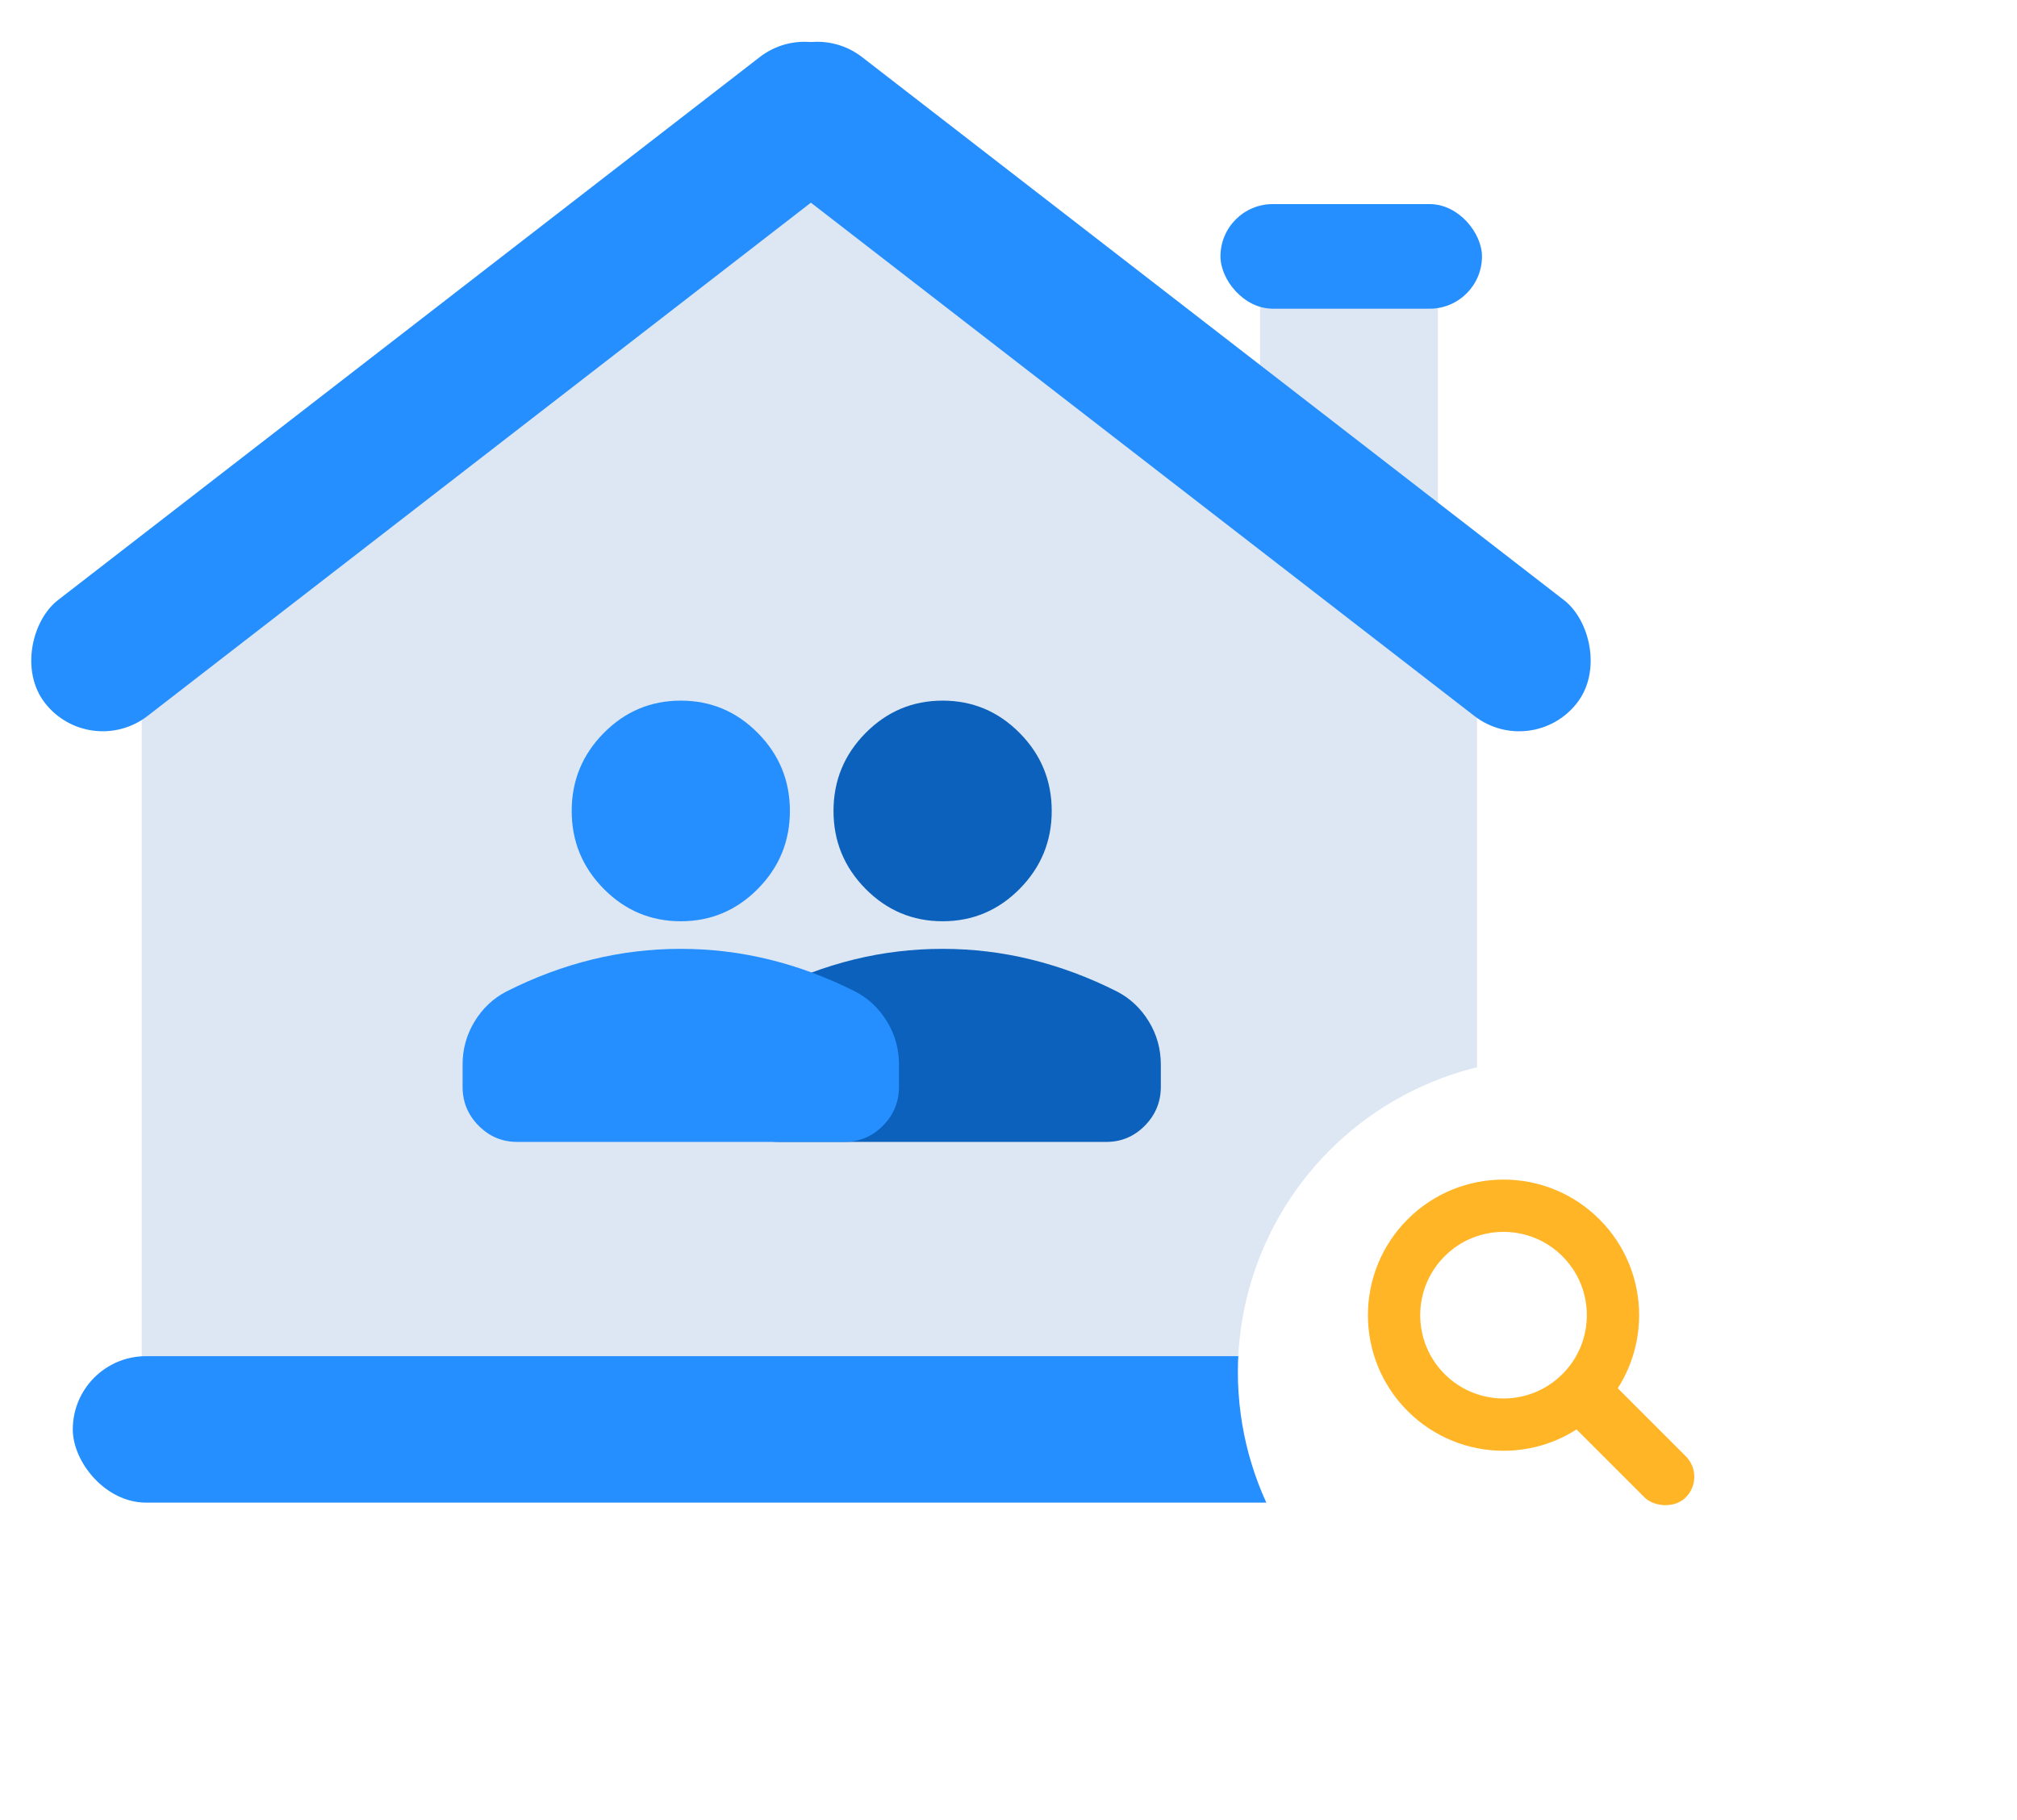 <svg width="82" height="74" viewBox="0 0 82 74" fill="none" xmlns="http://www.w3.org/2000/svg">
<g id="Frame 817825">
<rect id="Rectangle 154611" x="51.227" y="11.558" width="7.23" height="10.207" fill="#DDE7F4"/>
<rect id="Rectangle 154612" x="49.617" y="8.298" width="10.632" height="4.253" rx="2.126" fill="#258FFF"/>
<g id="Group 817841">
<path id="Union" d="M60.049 26.663V58.639H5.762V26.663L32.556 3.881L60.049 26.663Z" fill="#DDE7F4"/>
<rect id="Rectangle 154363" x="33.24" y="0.5" width="5.954" height="42.029" rx="2.977" transform="rotate(52.266 33.24 0.5)" fill="#258FFF"/>
<rect id="Rectangle 154364" width="5.954" height="42.029" rx="2.977" transform="matrix(-0.612 0.791 0.791 0.612 32.693 0.5)" fill="#258FFF"/>
<rect id="Rectangle 154373" x="2.959" y="55.139" width="59.891" height="5.954" rx="2.977" fill="#258FFF"/>
</g>
<g id="Group 817842">
<g id="Ellipse 3236" filter="url(#filter0_d_62_1211)">
<circle cx="62.375" cy="55.076" r="12.759" fill="white"/>
</g>
<g id="Group 817844">
<rect id="Rectangle 154617" x="63.075" y="57.099" width="2.37" height="6.534" rx="1.185" transform="rotate(-45 63.075 57.099)" fill="#FFB525"/>
<circle id="Ellipse 3237" cx="61.125" cy="53.472" r="4.45" transform="rotate(-45 61.125 53.472)" stroke="#FFB525" stroke-width="2.126"/>
</g>
</g>
<path id="Vector" d="M38.322 37.456C37.102 37.456 36.058 37.017 35.189 36.139C34.321 35.26 33.886 34.204 33.886 32.971C33.886 31.737 34.321 30.681 35.189 29.803C36.058 28.925 37.102 28.486 38.322 28.486C39.541 28.486 40.586 28.925 41.454 29.803C42.323 30.681 42.757 31.737 42.757 32.971C42.757 34.204 42.323 35.26 41.454 36.139C40.586 37.017 39.541 37.456 38.322 37.456ZM31.668 46.427C31.058 46.427 30.536 46.207 30.102 45.767C29.667 45.328 29.45 44.8 29.451 44.184V43.287C29.451 42.652 29.613 42.067 29.936 41.534C30.26 41.001 30.69 40.595 31.225 40.316C32.371 39.736 33.535 39.301 34.718 39.011C35.901 38.721 37.102 38.577 38.322 38.578C39.541 38.578 40.743 38.722 41.925 39.013C43.108 39.303 44.273 39.737 45.418 40.316C45.954 40.596 46.384 41.003 46.708 41.536C47.032 42.069 47.193 42.652 47.193 43.287V44.184C47.193 44.801 46.975 45.329 46.541 45.769C46.106 46.208 45.584 46.428 44.975 46.427H31.668Z" fill="#0B61BB"/>
<path id="Vector_2" d="M27.677 37.456C26.457 37.456 25.413 37.017 24.545 36.139C23.676 35.26 23.242 34.204 23.242 32.971C23.242 31.737 23.676 30.681 24.545 29.803C25.413 28.925 26.457 28.486 27.677 28.486C28.897 28.486 29.941 28.925 30.81 29.803C31.678 30.681 32.113 31.737 32.113 32.971C32.113 34.204 31.678 35.26 30.81 36.139C29.941 37.017 28.897 37.456 27.677 37.456ZM21.024 46.427C20.414 46.427 19.892 46.207 19.457 45.767C19.022 45.328 18.805 44.8 18.806 44.184V43.287C18.806 42.652 18.968 42.067 19.292 41.534C19.616 41.001 20.045 40.595 20.58 40.316C21.726 39.736 22.89 39.301 24.073 39.011C25.256 38.721 26.457 38.577 27.677 38.578C28.897 38.578 30.098 38.722 31.281 39.013C32.464 39.303 33.628 39.737 34.774 40.316C35.31 40.596 35.74 41.003 36.063 41.536C36.387 42.069 36.549 42.652 36.548 43.287V44.184C36.548 44.801 36.331 45.329 35.896 45.769C35.461 46.208 34.94 46.428 34.33 46.427H21.024Z" fill="#258FFF"/>
</g>
<defs>
<filter id="filter0_d_62_1211" x="45.009" y="37.71" width="36.15" height="36.15" filterUnits="userSpaceOnUse" color-interpolation-filters="sRGB">
<feFlood flood-opacity="0" result="BackgroundImageFix"/>
<feColorMatrix in="SourceAlpha" type="matrix" values="0 0 0 0 0 0 0 0 0 0 0 0 0 0 0 0 0 0 127 0" result="hardAlpha"/>
<feOffset dx="0.709" dy="0.709"/>
<feGaussianBlur stdDeviation="2.658"/>
<feComposite in2="hardAlpha" operator="out"/>
<feColorMatrix type="matrix" values="0 0 0 0 0.145 0 0 0 0 0.561 0 0 0 0 1 0 0 0 0.15 0"/>
<feBlend mode="normal" in2="BackgroundImageFix" result="effect1_dropShadow_62_1211"/>
<feBlend mode="normal" in="SourceGraphic" in2="effect1_dropShadow_62_1211" result="shape"/>
</filter>
</defs>
</svg>
